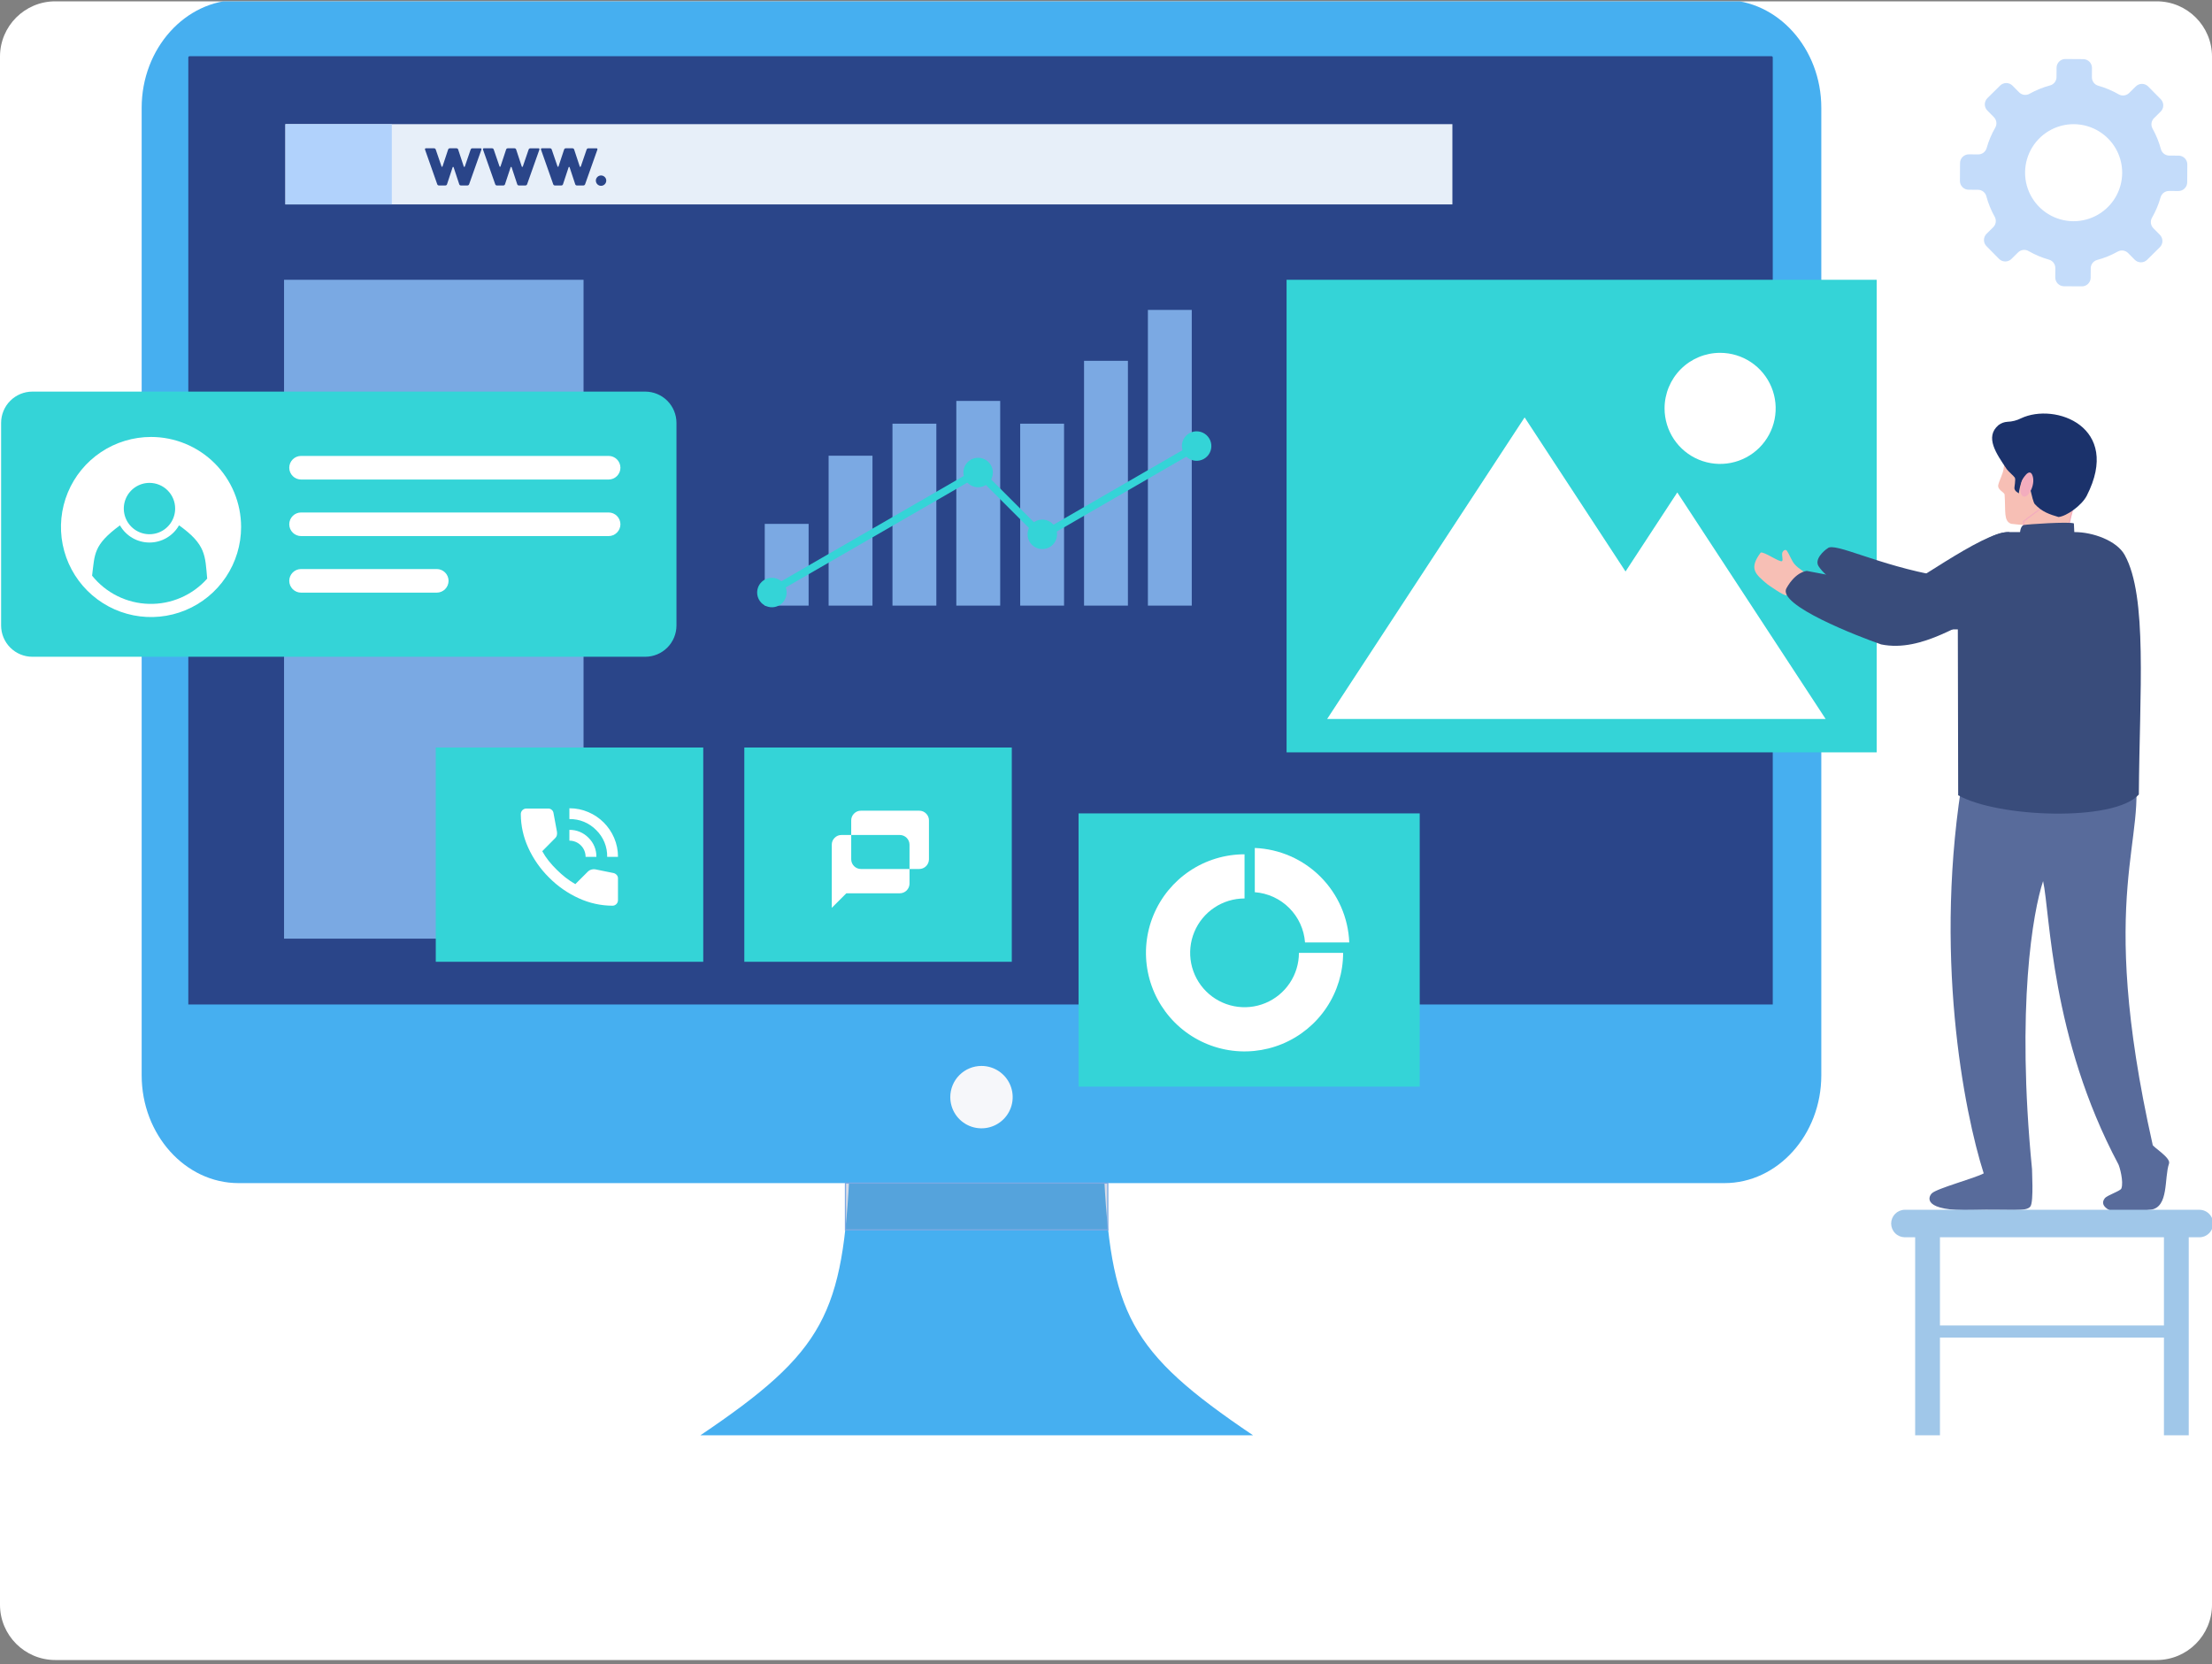 <svg width="400" height="301" viewBox="0 0 400 301" fill="none" xmlns="http://www.w3.org/2000/svg">
<rect x="0" y="0" width="400" height="301" fill="#808080" stroke="none"/>
<g clip-path="url(#clip0_2598_4564)">
<path d="M0 10.24C0 4.717 4.477 0.24 10 0.24H390C395.523 0.24 400 4.717 400 10.24V290.24C400 295.763 395.523 300.24 390 300.24H10C4.477 300.24 0 295.763 0 290.24V10.24Z" fill="white"/>
<path fill-rule="evenodd" clip-rule="evenodd" d="M153.678 210.968C152.448 237.648 149.197 244.395 126.649 259.598H226.593C204.047 244.395 200.796 237.648 199.566 210.968L176.622 208.8L153.678 210.968Z" fill="#46AFF0"/>
<path fill-rule="evenodd" clip-rule="evenodd" d="M43.131 0H311.838C321.47 0 329.35 8.772 329.35 19.495V192.006V194.488C329.35 205.211 321.47 213.984 311.838 213.984H43.131C33.499 213.984 25.618 205.21 25.618 194.488V19.495C25.618 8.772 33.498 0 43.131 0Z" fill="#46AFF0"/>
<path d="M34.266 10.167H320.358C320.418 10.17 320.474 10.197 320.514 10.242C320.553 10.286 320.574 10.345 320.572 10.405V181.674H34.053V10.405C34.05 10.345 34.071 10.286 34.111 10.242C34.151 10.197 34.207 10.17 34.267 10.167" fill="#2A4589"/>
<path d="M146.225 94.749H138.291V109.535H146.225V94.749Z" fill="#7BA9E3"/>
<path fill-rule="evenodd" clip-rule="evenodd" d="M177.483 192.79C178.6 192.79 179.69 193.121 180.618 193.741C181.546 194.361 182.27 195.243 182.697 196.274C183.124 197.305 183.235 198.439 183.018 199.534C182.8 200.628 182.263 201.634 181.473 202.423C180.684 203.212 179.679 203.75 178.584 203.967C177.49 204.185 176.355 204.073 175.324 203.646C174.293 203.219 173.412 202.496 172.792 201.568C172.172 200.64 171.841 199.549 171.841 198.433C171.841 196.936 172.435 195.501 173.494 194.443C174.552 193.385 175.987 192.79 177.483 192.79Z" fill="#F6F7FA"/>
<path opacity="0.298" d="M200.326 213.984H152.885V222.439H200.326V213.984Z" fill="#7A89AF"/>
<path d="M200.326 213.984H152.885V222.439H200.326V213.984Z" stroke="#7BA9E3" stroke-width="0.216" stroke-miterlimit="22.926"/>
<path d="M105.524 50.6H51.365V169.769H105.524V50.6Z" fill="#7AA9E3"/>
<path fill-rule="evenodd" clip-rule="evenodd" d="M274.867 67.196H252.525C252.132 67.176 251.761 67.005 251.489 66.72C251.217 66.434 251.066 66.055 251.066 65.66C251.066 65.266 251.217 64.887 251.489 64.601C251.761 64.315 252.132 64.145 252.525 64.125H274.867C275.261 64.145 275.632 64.315 275.904 64.601C276.175 64.887 276.327 65.266 276.327 65.66C276.327 66.055 276.175 66.434 275.904 66.72C275.632 67.005 275.261 67.176 274.867 67.196Z" fill="#F0F8FD"/>
<path d="M339.367 50.6H232.653V136.079H339.367V50.6Z" fill="#34D4D7"/>
<path fill-rule="evenodd" clip-rule="evenodd" d="M303.308 89.065L330.13 130.034H239.992L275.7 75.493L293.947 103.363L303.308 89.065ZM311.052 63.815C313.039 63.814 314.981 64.403 316.634 65.507C318.286 66.611 319.574 68.18 320.334 70.016C321.094 71.852 321.293 73.872 320.906 75.821C320.518 77.77 319.561 79.56 318.156 80.965C316.751 82.37 314.961 83.327 313.012 83.714C311.063 84.102 309.043 83.903 307.208 83.142C305.372 82.382 303.803 81.094 302.699 79.442C301.595 77.79 301.006 75.847 301.006 73.861C301.006 71.196 302.065 68.641 303.948 66.757C305.832 64.873 308.388 63.815 311.052 63.815Z" fill="white"/>
<path fill-rule="evenodd" clip-rule="evenodd" d="M390.579 42.475L389.393 41.275C389.151 41.031 388.996 40.715 388.951 40.374C388.906 40.034 388.974 39.688 389.144 39.389C389.816 38.222 390.341 36.975 390.706 35.678C390.801 35.348 391.002 35.057 391.277 34.852C391.553 34.646 391.888 34.537 392.232 34.54L393.92 34.547C394.128 34.549 394.334 34.509 394.527 34.431C394.72 34.353 394.896 34.238 395.044 34.092C395.192 33.946 395.31 33.772 395.391 33.58C395.472 33.389 395.515 33.183 395.517 32.975L395.536 29.743C395.538 29.322 395.373 28.918 395.078 28.619C394.782 28.32 394.38 28.151 393.96 28.148L392.272 28.138C391.928 28.137 391.594 28.023 391.321 27.814C391.048 27.604 390.852 27.311 390.761 26.98C390.412 25.678 389.902 24.425 389.243 23.25C389.077 22.95 389.013 22.602 389.063 22.262C389.113 21.922 389.273 21.608 389.519 21.368L390.718 20.182C391.017 19.887 391.186 19.485 391.189 19.065C391.192 18.645 391.027 18.241 390.732 17.942L388.461 15.642C388.165 15.343 387.763 15.174 387.343 15.171C386.923 15.168 386.519 15.332 386.22 15.628L385.02 16.814C384.776 17.056 384.46 17.212 384.119 17.257C383.779 17.303 383.433 17.236 383.134 17.066C381.967 16.393 380.722 15.868 379.425 15.502C379.094 15.408 378.803 15.208 378.596 14.932C378.39 14.656 378.28 14.32 378.283 13.976L378.294 12.288C378.295 12.08 378.256 11.874 378.177 11.681C378.099 11.489 377.983 11.313 377.837 11.165C377.691 11.018 377.517 10.9 377.325 10.819C377.133 10.739 376.927 10.697 376.719 10.696L373.487 10.674C373.067 10.672 372.663 10.837 372.364 11.132C372.065 11.428 371.895 11.83 371.893 12.25L371.882 13.938C371.881 14.281 371.767 14.616 371.558 14.888C371.348 15.161 371.055 15.358 370.723 15.447C369.422 15.798 368.17 16.308 366.993 16.965C366.693 17.132 366.347 17.195 366.007 17.146C365.667 17.097 365.352 16.937 365.112 16.692L363.926 15.491C363.63 15.192 363.228 15.023 362.808 15.02C362.388 15.018 361.984 15.182 361.685 15.477L359.386 17.748C359.088 18.043 358.918 18.445 358.916 18.865C358.913 19.285 359.077 19.689 359.372 19.988L360.558 21.188C360.801 21.432 360.957 21.749 361.002 22.09C361.047 22.432 360.98 22.778 360.809 23.077C360.136 24.243 359.611 25.489 359.246 26.785C359.152 27.116 358.952 27.407 358.676 27.613C358.4 27.82 358.065 27.93 357.721 27.927L356.032 27.915C355.824 27.914 355.618 27.954 355.425 28.032C355.232 28.111 355.057 28.226 354.909 28.373C354.761 28.519 354.643 28.693 354.562 28.885C354.481 29.076 354.439 29.282 354.438 29.491L354.417 32.72C354.414 33.141 354.579 33.545 354.875 33.844C355.171 34.144 355.573 34.313 355.994 34.316L357.68 34.325C358.024 34.326 358.358 34.44 358.631 34.65C358.904 34.86 359.101 35.153 359.191 35.486C359.54 36.786 360.05 38.038 360.709 39.213C360.875 39.514 360.939 39.861 360.89 40.201C360.84 40.541 360.68 40.856 360.435 41.097L359.235 42.283C359.087 42.429 358.968 42.603 358.887 42.795C358.806 42.986 358.764 43.192 358.763 43.401C358.761 43.609 358.801 43.815 358.88 44.008C358.958 44.2 359.074 44.376 359.221 44.524L361.491 46.825C361.787 47.122 362.189 47.291 362.608 47.293C363.028 47.295 363.432 47.132 363.732 46.838L364.93 45.651C365.175 45.409 365.492 45.253 365.833 45.208C366.174 45.163 366.521 45.231 366.819 45.401C367.986 46.074 369.231 46.599 370.526 46.964C370.858 47.058 371.149 47.259 371.355 47.534C371.561 47.81 371.672 48.145 371.669 48.489L371.657 50.176C371.655 50.597 371.819 51.002 372.115 51.301C372.41 51.601 372.813 51.77 373.233 51.773L376.465 51.792C376.674 51.794 376.88 51.754 377.073 51.676C377.266 51.597 377.441 51.482 377.59 51.336C377.738 51.189 377.855 51.015 377.936 50.823C378.017 50.631 378.059 50.425 378.06 50.217L378.07 48.529C378.071 48.185 378.185 47.851 378.394 47.578C378.603 47.305 378.896 47.108 379.228 47.017C380.53 46.67 381.783 46.161 382.957 45.5C383.257 45.334 383.604 45.27 383.944 45.32C384.284 45.369 384.598 45.529 384.838 45.775L386.025 46.975C386.171 47.124 386.344 47.242 386.536 47.323C386.728 47.404 386.934 47.446 387.142 47.448C387.35 47.449 387.556 47.409 387.749 47.331C387.942 47.252 388.117 47.136 388.265 46.99L390.564 44.718C390.712 44.572 390.83 44.398 390.911 44.206C390.992 44.014 391.035 43.809 391.036 43.6C391.037 43.392 390.997 43.186 390.918 42.993C390.84 42.8 390.724 42.625 390.577 42.477M379.996 38.431C378.677 39.351 377.13 39.892 375.524 39.992C373.919 40.093 372.316 39.751 370.892 39.002C369.468 38.254 368.277 37.129 367.449 35.749C366.622 34.37 366.189 32.789 366.199 31.18C366.209 29.572 366.661 27.997 367.505 26.627C368.35 25.258 369.555 24.147 370.988 23.416C372.421 22.686 374.027 22.363 375.632 22.483C377.236 22.604 378.776 23.163 380.084 24.1C381.228 24.916 382.158 25.995 382.798 27.246C383.437 28.497 383.766 29.883 383.757 31.288C383.749 32.693 383.403 34.075 382.748 35.318C382.093 36.561 381.15 37.629 379.996 38.431Z" fill="#C4DCFA"/>
<path fill-rule="evenodd" clip-rule="evenodd" d="M369.518 100.365C372.518 100.401 376.82 103.648 376.664 106.644C376.62 107.435 377.129 108.282 375.861 109.148C371.383 112.21 353.831 115.236 347.955 113.149C343.133 111.436 331.477 106.503 328.857 102.41C328.051 101.15 329.852 99.575 330.489 99.174C331.712 97.975 339.618 102.264 350.77 104.188C359.965 105.774 366.824 100.333 369.518 100.365Z" fill="#394C7B"/>
<path fill-rule="evenodd" clip-rule="evenodd" d="M355.115 139.502C349.458 172.266 355.189 201.176 358.718 212.223C357.14 213.096 350.276 214.924 349.343 215.828C348.671 216.479 347.55 219.102 356.768 218.857C363.316 218.681 366.477 219.252 367.18 218.176C367.783 217.253 367.417 211.447 367.453 211.447C364.573 182.038 367.624 164.898 369.455 159.363C370.757 165.253 370.814 187.551 383.074 210.588C383.291 210.996 384.065 213.743 383.611 214.956C383.436 215.425 381.041 216.162 380.603 216.736C379.94 217.603 380.489 218.242 381.077 218.652C382.913 219.935 388.276 218.803 388.923 218.796C392.235 218.352 391.325 213.064 392.23 210.449C392.609 209.356 389.063 207.315 389.263 207.008C378.926 160.93 388.63 151.628 385.812 138.454L385.808 138.456C384.676 92.534 359.076 104.274 361.246 132.075C361.491 135.217 356.209 135.172 355.119 139.503" fill="#586B9B"/>
<path d="M373.464 76.675C373.464 76.675 367.199 74.335 364.309 79.104C363.586 80.297 362.459 80.483 362.481 82.103C362.499 83.034 362.44 83.964 362.303 84.885C362.154 85.749 361.489 87.026 361.347 87.723C361.171 88.592 362.466 89.057 362.494 89.437C362.713 92.468 362.274 94.218 363.668 94.736C367.19 95.231 372.762 95.151 374.377 92.167C375.992 89.183 377.452 84.87 377.384 81.987C377.315 79.103 375.11 77.506 373.464 76.671" fill="#F7BFB5"/>
<path d="M365.909 94.3C365.909 94.3 366.162 95.942 365.744 96.751C365.326 97.559 373.625 97.581 373.625 97.581C374.068 94.829 374.72 92.116 375.576 89.463C376.854 85.746 365.911 94.3 365.911 94.3" fill="#F3ADBE"/>
<path d="M365.909 94.3C365.909 94.3 366.162 95.942 365.744 96.751C365.326 97.559 373.625 97.581 373.625 97.581C374.068 94.829 374.72 92.116 375.576 89.463C376.854 85.746 365.909 94.3 365.909 94.3Z" fill="#F7BFB5" stroke="#F3ADBE" stroke-width="0.216" stroke-miterlimit="10"/>
<path fill-rule="evenodd" clip-rule="evenodd" d="M372.254 93.511C370.704 93.056 369.239 92.588 367.948 91.164C367.49 90.658 366.754 86.314 366.499 86.225C365.522 85.883 365.056 89.242 365.056 89.242C364.911 89.066 364.394 88.921 364.277 88.365C364.225 88.118 364.554 86.732 364.34 86.381C364.184 86.123 363.12 85.207 362.89 84.862C361.008 82.067 358.855 79.042 361.399 76.882C361.866 76.527 362.428 76.32 363.013 76.286C363.867 76.258 364.703 76.043 365.465 75.658C371.636 72.74 383.728 77.195 377.35 89.663C376.457 91.409 373.72 93.359 372.254 93.51" fill="#1B326B"/>
<path d="M365.251 96.653C365.251 96.653 365.278 95.108 365.977 94.959C366.677 94.811 374.162 94.325 375.023 94.662L375.118 96.629C375.118 96.629 372.915 97.294 365.251 96.653Z" fill="#394C7B"/>
<path d="M365.55 87.189C365.682 86.64 367.03 84.392 367.564 86.074C368.099 87.755 366.757 90.014 366.008 89.821C365.258 89.628 365.217 88.581 365.55 87.189Z" fill="#F3ADBE"/>
<path fill-rule="evenodd" clip-rule="evenodd" d="M363.265 96.237H375.197C378.408 96.237 382.75 97.753 384.206 100.367C388.373 107.849 386.907 125.085 386.77 143.701C382.326 148.692 361.242 147.875 354.102 143.836L354.014 102.307C354.521 101.533 358.988 96.236 363.266 96.236" fill="#394C7B"/>
<path d="M319.575 105.654C319.575 105.654 322.644 107.858 323.023 107.659C323.462 107.432 323.814 108.638 324.962 107.811C325.611 107.345 328.381 105.104 328.381 105.104L326.52 103.753C326.19 103.236 325.33 102.985 324.495 102.018C324.012 101.457 323.594 100.311 323.139 99.627C322.933 99.316 322.489 99.488 322.314 99.922C322.129 100.381 322.5 101.287 322.251 101.484C321.869 101.787 318.904 99.664 318.384 99.954C316.188 102.88 317.447 103.854 319.575 105.654" fill="#F7BFB5"/>
<path fill-rule="evenodd" clip-rule="evenodd" d="M360.572 110.253C354.986 112.316 347.662 118.079 340.167 116.551C336.002 115.102 321.337 109.442 323.05 106.386C324.764 103.329 326.74 103.262 326.74 103.262C326.74 103.262 341.432 105.993 342.855 106.72C343.928 107.269 358.643 95.99 363.265 96.237C364.247 96.29 362.976 109.366 360.572 110.251" fill="#394C7B"/>
<path fill-rule="evenodd" clip-rule="evenodd" d="M344.435 218.807H397.681C398.01 218.803 398.337 218.864 398.643 218.987C398.948 219.11 399.226 219.292 399.461 219.524C399.695 219.755 399.881 220.03 400.008 220.334C400.135 220.638 400.201 220.964 400.201 221.293C400.201 221.623 400.135 221.949 400.008 222.253C399.881 222.556 399.695 222.832 399.461 223.063C399.226 223.295 398.948 223.477 398.643 223.6C398.337 223.723 398.01 223.784 397.681 223.78H344.435C343.781 223.771 343.157 223.505 342.698 223.04C342.239 222.575 341.981 221.947 341.981 221.293C341.981 220.64 342.239 220.012 342.698 219.547C343.157 219.082 343.781 218.816 344.435 218.807Z" fill="#A0C7E9"/>
<path d="M395.794 222.754H391.309V259.598H395.794V222.754Z" fill="#A0C7E9"/>
<path d="M393.552 239.738H349.042V241.923H393.552V239.738Z" fill="#A0C7E9"/>
<path d="M350.806 222.754H346.322V259.598H350.806V222.754Z" fill="#A0C7E9"/>
<path d="M262.639 22.453H51.609V36.974H262.639V22.453Z" fill="#E7EFF9"/>
<path d="M70.852 22.453H51.609V36.974H70.852V22.453Z" fill="#B1D2FC"/>
<path d="M157.772 82.418H149.839V109.534H157.772V82.418Z" fill="#7BA9E3"/>
<path d="M169.32 76.626H161.387V109.534H169.32V76.626Z" fill="#7BA9E3"/>
<path d="M180.867 72.512H172.934V109.534H180.867V72.512Z" fill="#7BA9E3"/>
<path d="M192.415 76.626H184.482V109.534H192.415V76.626Z" fill="#7BA9E3"/>
<path d="M203.963 65.26H196.03V109.535H203.963V65.26Z" fill="#7BA9E3"/>
<path d="M215.51 56.057H207.577V109.534H215.51V56.057Z" fill="#7BA9E3"/>
<path d="M5.843 70.827H116.685C118.18 70.832 119.613 71.427 120.67 72.485C121.727 73.542 122.323 74.975 122.327 76.47V113.145C122.323 114.64 121.727 116.073 120.67 117.13C119.613 118.187 118.18 118.783 116.685 118.787H5.843C4.348 118.783 2.916 118.187 1.858 117.13C0.801 116.073 0.205 114.64 0.201 113.145V76.47C0.205 74.975 0.801 73.542 1.858 72.485C2.915 71.427 4.348 70.832 5.843 70.827Z" fill="#34D4D7"/>
<path fill-rule="evenodd" clip-rule="evenodd" d="M54.442 82.46H110.057C110.623 82.461 111.165 82.687 111.565 83.087C111.965 83.487 112.191 84.029 112.193 84.595C112.191 85.161 111.965 85.704 111.565 86.104C111.165 86.504 110.623 86.729 110.057 86.731H54.442C53.877 86.729 53.334 86.504 52.934 86.104C52.534 85.704 52.308 85.161 52.306 84.595C52.308 84.029 52.534 83.487 52.934 83.087C53.334 82.687 53.877 82.461 54.442 82.46Z" fill="white"/>
<path fill-rule="evenodd" clip-rule="evenodd" d="M54.442 92.688H110.057C110.623 92.69 111.165 92.915 111.565 93.316C111.966 93.716 112.191 94.258 112.193 94.824C112.191 95.39 111.965 95.932 111.565 96.332C111.165 96.733 110.623 96.958 110.057 96.96H54.442C53.877 96.958 53.334 96.733 52.934 96.332C52.534 95.932 52.308 95.39 52.306 94.824C52.308 94.258 52.534 93.716 52.934 93.316C53.334 92.915 53.876 92.69 54.442 92.688Z" fill="white"/>
<path d="M54.442 102.918H78.979C79.545 102.919 80.087 103.145 80.487 103.545C80.888 103.945 81.113 104.487 81.115 105.053C81.113 105.619 80.888 106.162 80.488 106.562C80.087 106.962 79.545 107.187 78.979 107.189H54.442C53.877 107.187 53.334 106.962 52.934 106.562C52.534 106.162 52.308 105.619 52.306 105.053C52.308 104.487 52.534 103.945 52.934 103.545C53.334 103.145 53.877 102.919 54.442 102.918Z" fill="white"/>
<path fill-rule="evenodd" clip-rule="evenodd" d="M27.311 79.03C24.09 79.03 20.941 79.985 18.262 81.775C15.584 83.564 13.496 86.108 12.264 89.084C11.031 92.06 10.708 95.335 11.337 98.495C11.965 101.654 13.516 104.556 15.794 106.834C18.072 109.112 20.974 110.663 24.133 111.291C27.293 111.92 30.567 111.597 33.544 110.364C36.52 109.132 39.063 107.044 40.853 104.366C42.643 101.687 43.598 98.538 43.598 95.317C43.598 93.178 43.177 91.06 42.358 89.084C41.54 87.108 40.34 85.313 38.828 83.8C37.315 82.288 35.52 81.088 33.544 80.27C31.567 79.451 29.45 79.03 27.311 79.03Z" fill="white"/>
<path fill-rule="evenodd" clip-rule="evenodd" d="M16.653 104.119C17.892 105.666 19.454 106.924 21.23 107.805C23.006 108.686 24.952 109.169 26.934 109.22C28.916 109.271 30.885 108.889 32.703 108.101C34.522 107.313 36.147 106.138 37.465 104.657C37.085 100.473 37.269 98.498 32.375 95.012C31.839 95.957 31.062 96.742 30.124 97.289C29.186 97.835 28.12 98.124 27.034 98.125C25.948 98.125 24.881 97.838 23.942 97.293C23.003 96.747 22.226 95.963 21.688 95.019C16.874 98.578 17.15 100.163 16.653 104.119Z" fill="#34D4D7"/>
<path fill-rule="evenodd" clip-rule="evenodd" d="M27.03 87.337C26.112 87.337 25.214 87.609 24.45 88.119C23.687 88.63 23.091 89.355 22.74 90.203C22.389 91.052 22.297 91.986 22.476 92.886C22.655 93.787 23.097 94.615 23.747 95.264C24.396 95.913 25.223 96.356 26.124 96.535C27.025 96.714 27.959 96.622 28.807 96.27C29.656 95.919 30.381 95.324 30.891 94.56C31.401 93.797 31.674 92.899 31.674 91.98C31.674 91.371 31.554 90.767 31.32 90.203C31.087 89.64 30.745 89.128 30.314 88.697C29.883 88.266 29.371 87.923 28.807 87.69C28.244 87.457 27.64 87.337 27.03 87.337Z" fill="#34D4D7"/>
<path d="M127.17 135.205H78.802V173.949H127.17V135.205Z" fill="#34D4D7"/>
<path d="M182.964 135.205H134.596V173.949H182.964V135.205Z" fill="#34D4D7"/>
<path d="M256.73 147.119H195.038V196.535H256.73V147.119Z" fill="#34D4D7"/>
<path fill-rule="evenodd" clip-rule="evenodd" d="M242.879 172.338C242.879 175.864 241.833 179.31 239.874 182.242C237.916 185.173 235.132 187.458 231.874 188.808C228.617 190.157 225.032 190.51 221.575 189.822C218.117 189.134 214.94 187.436 212.447 184.943C209.954 182.45 208.256 179.274 207.568 175.816C206.881 172.358 207.234 168.774 208.583 165.516C209.932 162.259 212.217 159.475 215.148 157.516C218.08 155.557 221.527 154.512 225.052 154.512V162.501C223.107 162.501 221.206 163.078 219.588 164.159C217.971 165.239 216.71 166.775 215.966 168.573C215.221 170.37 215.027 172.347 215.406 174.255C215.786 176.163 216.722 177.915 218.098 179.291C219.473 180.666 221.226 181.603 223.134 181.982C225.041 182.362 227.019 182.167 228.816 181.423C230.613 180.678 232.149 179.418 233.23 177.8C234.311 176.183 234.887 174.281 234.887 172.336L242.879 172.338Z" fill="white"/>
<path fill-rule="evenodd" clip-rule="evenodd" d="M226.906 153.368C231.379 153.55 235.619 155.408 238.784 158.574C241.95 161.739 243.808 165.979 243.99 170.452H235.989C235.814 168.101 234.801 165.891 233.134 164.224C231.467 162.557 229.257 161.544 226.906 161.369V153.368Z" fill="white"/>
<path d="M139.587 106.112L177.009 84.506L188.543 96.041L216.3 79.993L216.978 81.173L188.315 97.744L176.781 86.211L140.27 107.291L139.587 106.112Z" fill="#34D4D7"/>
<path fill-rule="evenodd" clip-rule="evenodd" d="M176.877 82.796C177.404 82.796 177.919 82.952 178.358 83.245C178.797 83.538 179.138 83.954 179.34 84.442C179.542 84.929 179.595 85.465 179.492 85.982C179.389 86.499 179.135 86.975 178.762 87.347C178.389 87.72 177.914 87.974 177.397 88.077C176.88 88.18 176.344 88.127 175.856 87.925C175.369 87.724 174.953 87.382 174.66 86.943C174.367 86.505 174.211 85.989 174.211 85.462C174.211 84.755 174.492 84.077 174.992 83.577C175.492 83.077 176.17 82.796 176.877 82.796Z" fill="#34D4D7"/>
<path fill-rule="evenodd" clip-rule="evenodd" d="M188.482 93.975C189.01 93.975 189.525 94.132 189.964 94.424C190.402 94.718 190.744 95.134 190.946 95.621C191.148 96.108 191.201 96.644 191.098 97.162C190.995 97.679 190.741 98.154 190.368 98.527C189.995 98.9 189.52 99.154 189.003 99.257C188.485 99.359 187.949 99.307 187.462 99.105C186.975 98.903 186.559 98.561 186.266 98.123C185.973 97.684 185.816 97.169 185.816 96.641C185.817 95.934 186.097 95.256 186.597 94.756C187.097 94.256 187.775 93.975 188.482 93.975Z" fill="#34D4D7"/>
<path fill-rule="evenodd" clip-rule="evenodd" d="M216.385 78.011C216.913 78.011 217.428 78.167 217.867 78.46C218.305 78.753 218.647 79.17 218.849 79.657C219.051 80.144 219.104 80.68 219.001 81.198C218.898 81.715 218.644 82.19 218.271 82.563C217.898 82.936 217.423 83.19 216.906 83.293C216.389 83.395 215.852 83.343 215.365 83.141C214.878 82.939 214.462 82.597 214.169 82.158C213.876 81.72 213.719 81.204 213.719 80.677C213.72 79.97 214.001 79.292 214.5 78.792C215 78.292 215.678 78.011 216.385 78.011Z" fill="#34D4D7"/>
<path fill-rule="evenodd" clip-rule="evenodd" d="M139.583 104.502C140.11 104.502 140.626 104.659 141.064 104.952C141.503 105.245 141.845 105.661 142.047 106.148C142.249 106.635 142.301 107.171 142.199 107.689C142.096 108.206 141.842 108.681 141.469 109.054C141.096 109.427 140.621 109.681 140.104 109.784C139.587 109.887 139.051 109.834 138.563 109.632C138.076 109.43 137.66 109.089 137.367 108.65C137.074 108.212 136.917 107.696 136.917 107.169C136.917 106.462 137.198 105.784 137.698 105.284C138.198 104.784 138.876 104.503 139.583 104.502Z" fill="#34D4D7"/>
<path d="M109.631 32.661C109.631 32.785 109.607 32.908 109.56 33.023C109.512 33.138 109.443 33.242 109.355 33.33C109.267 33.418 109.163 33.488 109.048 33.535C108.933 33.583 108.81 33.607 108.685 33.606C108.561 33.607 108.437 33.582 108.323 33.533C108.211 33.485 108.11 33.417 108.024 33.331C107.848 33.153 107.749 32.912 107.749 32.661C107.748 32.537 107.773 32.415 107.822 32.303C107.871 32.193 107.939 32.093 108.024 32.009C108.11 31.923 108.211 31.855 108.323 31.807C108.437 31.757 108.561 31.732 108.685 31.733C108.936 31.733 109.177 31.832 109.356 32.009C109.441 32.093 109.509 32.193 109.558 32.303C109.607 32.415 109.632 32.538 109.631 32.661M97.842 27.087C97.826 27.058 97.818 27.026 97.817 26.993C97.817 26.961 97.823 26.928 97.837 26.898C97.85 26.873 97.871 26.852 97.896 26.838C97.922 26.825 97.95 26.818 97.979 26.821H99.476C99.539 26.821 99.601 26.842 99.652 26.881C99.703 26.915 99.741 26.965 99.762 27.023L100.809 30.081C100.827 30.142 100.859 30.172 100.905 30.172C100.949 30.172 100.983 30.142 101.002 30.081L102.012 27.032C102.031 26.971 102.07 26.917 102.122 26.881C102.176 26.841 102.24 26.82 102.306 26.821H103.527C103.593 26.82 103.658 26.841 103.711 26.881C103.764 26.917 103.803 26.971 103.821 27.032L104.832 30.099C104.85 30.16 104.882 30.191 104.928 30.191C104.974 30.191 105.009 30.16 105.034 30.099L106.088 27.024C106.114 26.966 106.156 26.917 106.208 26.881C106.261 26.842 106.325 26.821 106.391 26.822H107.879C107.907 26.819 107.935 26.825 107.96 26.839C107.984 26.853 108.004 26.874 108.016 26.899C108.028 26.924 108.035 26.951 108.037 26.979C108.039 27.006 108.035 27.034 108.026 27.06L105.803 33.331C105.779 33.392 105.738 33.445 105.684 33.483C105.631 33.522 105.566 33.543 105.5 33.543H104.314C104.248 33.543 104.184 33.522 104.131 33.483C104.078 33.446 104.039 33.393 104.02 33.331L103.01 30.274C102.991 30.213 102.959 30.182 102.913 30.182C102.867 30.182 102.835 30.213 102.817 30.274L101.806 33.331C101.788 33.393 101.749 33.446 101.696 33.483C101.643 33.522 101.579 33.543 101.513 33.543H100.326C100.259 33.543 100.194 33.518 100.143 33.474C100.095 33.438 100.06 33.389 100.042 33.331L97.842 27.087ZM87.355 27.087C87.34 27.058 87.332 27.026 87.331 26.993C87.33 26.961 87.337 26.928 87.35 26.898C87.364 26.873 87.385 26.852 87.41 26.838C87.435 26.825 87.464 26.818 87.493 26.821H88.99C89.053 26.821 89.115 26.842 89.165 26.881C89.216 26.915 89.255 26.965 89.275 27.023L90.322 30.081C90.341 30.142 90.373 30.172 90.418 30.172C90.462 30.172 90.496 30.142 90.515 30.081L91.525 27.032C91.544 26.971 91.583 26.917 91.636 26.881C91.689 26.841 91.753 26.82 91.819 26.821H93.041C93.107 26.82 93.171 26.841 93.224 26.881C93.277 26.917 93.316 26.971 93.334 27.032L94.345 30.099C94.363 30.16 94.395 30.191 94.441 30.191C94.487 30.191 94.522 30.16 94.547 30.099L95.601 27.024C95.627 26.966 95.669 26.917 95.721 26.881C95.774 26.842 95.838 26.821 95.904 26.822H97.392C97.42 26.819 97.448 26.825 97.473 26.839C97.497 26.853 97.517 26.874 97.529 26.899C97.553 26.95 97.557 27.007 97.538 27.06L95.316 33.331C95.292 33.392 95.251 33.445 95.197 33.483C95.144 33.522 95.079 33.543 95.013 33.543H93.827C93.761 33.543 93.697 33.522 93.643 33.483C93.591 33.446 93.552 33.393 93.533 33.331L92.523 30.274C92.504 30.213 92.472 30.182 92.427 30.182C92.381 30.182 92.349 30.213 92.33 30.274L91.319 33.331C91.301 33.393 91.262 33.446 91.209 33.483C91.156 33.522 91.091 33.543 91.025 33.543H89.839C89.772 33.543 89.707 33.518 89.656 33.474C89.608 33.438 89.572 33.389 89.554 33.331L87.355 27.087ZM76.869 27.087C76.854 27.058 76.846 27.026 76.845 26.993C76.844 26.961 76.851 26.928 76.864 26.898C76.878 26.873 76.899 26.852 76.924 26.838C76.949 26.825 76.978 26.818 77.007 26.821H78.503C78.567 26.821 78.629 26.842 78.679 26.881C78.73 26.915 78.769 26.965 78.789 27.023L79.836 30.081C79.854 30.142 79.886 30.172 79.932 30.172C79.976 30.172 80.01 30.142 80.029 30.081L81.039 27.032C81.058 26.971 81.097 26.917 81.15 26.881C81.203 26.841 81.267 26.82 81.333 26.821H82.554C82.621 26.82 82.685 26.841 82.738 26.881C82.791 26.917 82.83 26.971 82.848 27.032L83.859 30.099C83.877 30.16 83.909 30.191 83.955 30.191C84.001 30.191 84.036 30.16 84.061 30.099L85.115 27.024C85.142 26.966 85.183 26.917 85.235 26.881C85.288 26.842 85.352 26.821 85.418 26.822H86.906C86.934 26.819 86.962 26.825 86.987 26.839C87.011 26.853 87.031 26.874 87.043 26.899C87.068 26.95 87.071 27.007 87.053 27.06L84.831 33.331C84.806 33.392 84.765 33.445 84.711 33.483C84.658 33.522 84.594 33.543 84.527 33.543H83.341C83.275 33.543 83.211 33.522 83.158 33.483C83.105 33.447 83.066 33.393 83.047 33.331L82.037 30.274C82.018 30.213 81.986 30.182 81.941 30.182C81.895 30.182 81.863 30.213 81.844 30.274L80.834 33.331C80.815 33.393 80.776 33.446 80.723 33.483C80.67 33.522 80.606 33.543 80.54 33.543H79.353C79.29 33.54 79.23 33.519 79.179 33.481C79.128 33.443 79.09 33.391 79.069 33.331L76.869 27.087Z" fill="#2A4589"/>
<path d="M109.798 154.975C109.815 154.074 109.648 153.18 109.306 152.346C108.964 151.513 108.454 150.759 107.81 150.13C107.181 149.485 106.426 148.976 105.593 148.634C104.76 148.292 103.865 148.124 102.964 148.141V146.188C104.143 146.18 105.311 146.417 106.394 146.884C108.492 147.778 110.162 149.448 111.056 151.546C111.523 152.628 111.76 153.796 111.751 154.975H109.798ZM105.893 154.975C105.895 154.59 105.82 154.208 105.674 153.852C105.527 153.496 105.311 153.172 105.039 152.9C104.767 152.628 104.443 152.412 104.087 152.265C103.731 152.119 103.349 152.044 102.964 152.046V150.093C103.607 150.083 104.245 150.204 104.839 150.45C105.433 150.695 105.971 151.06 106.418 151.522C106.88 151.969 107.244 152.506 107.49 153.1C107.735 153.694 107.856 154.332 107.846 154.975H105.893ZM110.726 163.81C108.645 163.8 106.59 163.346 104.697 162.48C102.674 161.567 100.837 160.289 99.279 158.709C97.7 157.15 96.421 155.313 95.508 153.291C94.642 151.398 94.189 149.343 94.178 147.262C94.174 147.126 94.199 146.992 94.249 146.866C94.299 146.74 94.375 146.626 94.471 146.53C94.567 146.434 94.681 146.359 94.807 146.308C94.933 146.258 95.067 146.234 95.203 146.237H99.157C99.382 146.236 99.599 146.319 99.767 146.469C99.936 146.607 100.049 146.803 100.084 147.018L100.718 150.435C100.753 150.654 100.744 150.878 100.694 151.094C100.647 151.27 100.554 151.43 100.425 151.558L98.058 153.95C98.392 154.564 98.78 155.148 99.217 155.694C99.674 156.267 100.167 156.81 100.694 157.32C101.193 157.82 101.723 158.29 102.28 158.726C102.838 159.16 103.425 159.555 104.038 159.909L106.332 157.615C106.493 157.459 106.69 157.346 106.906 157.285C107.13 157.214 107.368 157.193 107.601 157.224L110.969 157.908C111.188 157.967 111.383 158.09 111.531 158.262C111.671 158.419 111.75 158.622 111.75 158.833V162.787C111.754 162.923 111.729 163.057 111.679 163.183C111.629 163.309 111.553 163.423 111.457 163.519C111.362 163.615 111.247 163.69 111.121 163.741C110.996 163.791 110.861 163.815 110.725 163.812" fill="white"/>
<path d="M150.412 164.2V152.778C150.409 152.547 150.453 152.317 150.542 152.104C150.63 151.89 150.762 151.697 150.928 151.536C151.089 151.37 151.282 151.239 151.495 151.15C151.709 151.061 151.938 151.017 152.169 151.021H153.926V155.414C153.928 155.879 154.114 156.325 154.443 156.655C154.772 156.984 155.218 157.169 155.684 157.171H164.47V159.807C164.469 160.273 164.284 160.719 163.954 161.049C163.625 161.378 163.179 161.564 162.713 161.564H153.048L150.412 164.2ZM164.47 157.171V152.778C164.469 152.312 164.284 151.866 163.954 151.536C163.625 151.207 163.179 151.022 162.713 151.021H153.926V148.385C153.923 148.153 153.967 147.924 154.056 147.71C154.145 147.497 154.277 147.304 154.443 147.143C154.604 146.977 154.797 146.846 155.01 146.757C155.223 146.668 155.453 146.624 155.684 146.627H166.227C166.459 146.624 166.688 146.668 166.902 146.757C167.115 146.846 167.308 146.977 167.469 147.143C167.635 147.304 167.767 147.497 167.855 147.711C167.944 147.924 167.988 148.154 167.985 148.385V155.414C167.983 155.88 167.798 156.326 167.469 156.655C167.139 156.984 166.693 157.17 166.227 157.171H164.47Z" fill="white"/>
</g>
<defs>
<clipPath id="clip0_2598_4564">
<path d="M0 10.24C0 4.717 4.477 0.24 10 0.24H390C395.523 0.24 400 4.717 400 10.24V290.24C400 295.763 395.523 300.24 390 300.24H10C4.477 300.24 0 295.763 0 290.24V10.24Z" fill="white"/>
</clipPath>
</defs>
</svg>

